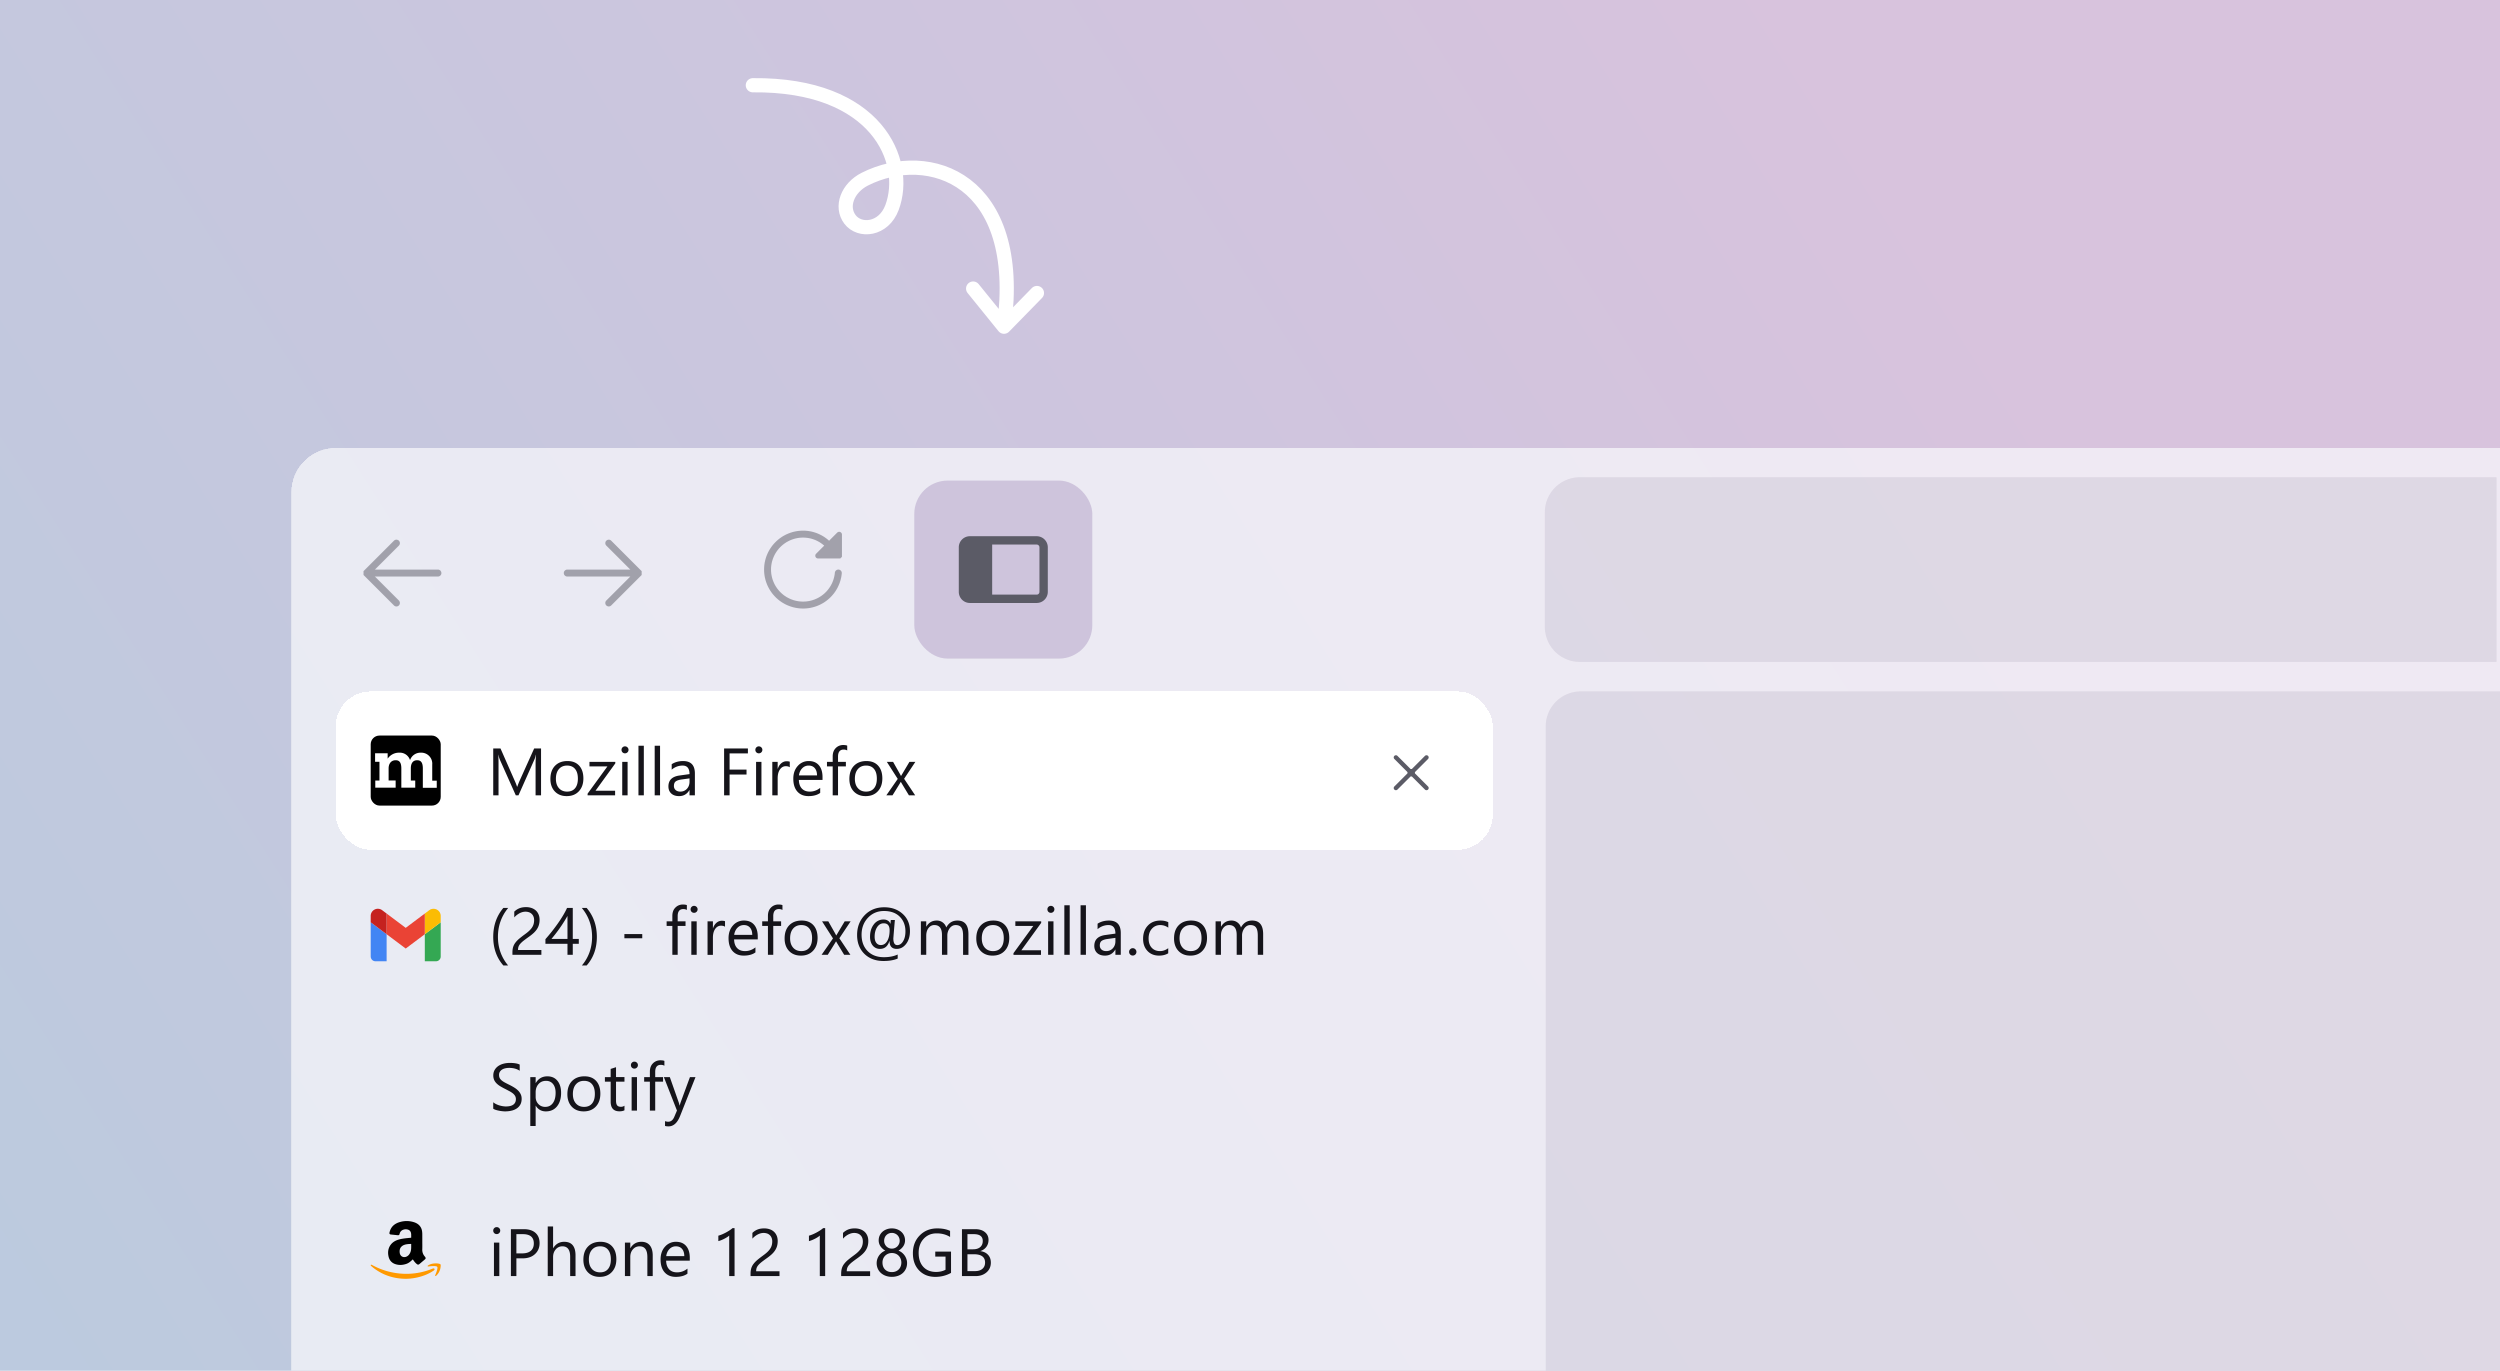 <svg xmlns="http://www.w3.org/2000/svg" xmlns:xlink="http://www.w3.org/1999/xlink" fill="none" viewBox="0 0 352 193"><defs><path id="b" fill="#fff" d="M0 0h352v193H0z"/><path id="v" fill="#fff" d="M0 0h12.533v12.533H0z"/><path id="w" fill="#fff" d="M0 0h9.858v9.858H0z"/></defs><g clip-path="url(#a)"><use xlink:href="#b"/><path fill="#FAF8F7" d="M0 0h352v193H0z"/><path fill="url(#c)" fill-opacity=".25" d="M0 0h352v193H0z"/><g filter="url(#d)"><g clip-path="url(#e)"><path fill="#F9F9FB" fill-opacity=".72" d="M41 62.267A6.266 6.266 0 0 1 47.267 56H366v379H41z" shape-rendering="crispEdges"/><g clip-path="url(#f)"><g clip-path="url(#g)"><path fill="#5B5B66" fill-opacity=".5" d="M61.66 73.148h-8.873l3.375-3.375a.49.49 0 0 0-.693-.693l-4.286 4.288v.54l4.286 4.287a.488.488 0 0 0 .836-.347.5.5 0 0 0-.143-.347l-3.375-3.374h8.873a.49.49 0 1 0 0-.98z"/></g><path fill="#5B5B66" fill-opacity=".5" d="M79.872 73.148h8.873l-3.375-3.375a.49.49 0 0 1 .693-.693l4.286 4.288v.54l-4.287 4.287a.488.488 0 0 1-.835-.347c0-.13.051-.254.143-.347l3.374-3.374h-8.872a.49.49 0 1 1 0-.98zm35.313-1.565h3.128l.235-.235V68.22a.393.393 0 0 0-.669-.278l-1.143 1.143a5.44 5.44 0 0 0-3.671-1.419 5.49 5.49 0 0 0-5.483 5.483 5.49 5.49 0 0 0 5.483 5.483 5.46 5.46 0 0 0 5.458-4.952.49.49 0 0 0-.44-.534.5.5 0 0 0-.535.44 4.48 4.48 0 0 1-4.483 4.067 4.51 4.51 0 0 1-4.504-4.504 4.51 4.51 0 0 1 4.504-4.504 4.47 4.47 0 0 1 2.98 1.132l-1.136 1.137a.39.39 0 0 0 .276.669"/><rect width="25.066" height="25.066" x="128.731" y="60.615" fill="#CEC4DC" rx="4.7"/><g fill="#5B5B66" clip-path="url(#h)"><path fill-rule="evenodd" d="M145.964 68.45c.865 0 1.566.7 1.566 1.566v6.266c0 .865-.701 1.567-1.566 1.567h-9.4a1.567 1.567 0 0 1-1.567-1.567v-6.266c0-.865.702-1.567 1.567-1.567zm.391 1.566a.39.39 0 0 0-.391-.392h-9.4c-.392 0-.392 0-.392.392v6.266c0 .216.176.392.392.392h9.4a.39.39 0 0 0 .391-.392z" clip-rule="evenodd"/><path d="M139.697 69.232v7.833h-3.917v-7.833z"/></g><path fill="#2F2852" fill-opacity=".09" d="M217.514 65.079a4.93 4.93 0 0 1 4.93-4.93h129.07v26h-129.07a4.93 4.93 0 0 1-4.93-4.931z"/></g><g filter="url(#i)"><rect width="162.919" height="22.294" x="47.267" y="90.299" fill="#fff" rx="4.929" shape-rendering="crispEdges"/><g clip-path="url(#j)"><path fill="#000" d="M52.195 96.518h9.858v9.858h-9.858z"/><path fill="#fff" d="M60.873 102.864h.622v1.01h-1.96v-2.711c0-.851-.271-1.17-.798-1.17-.637 0-.892.483-.892 1.15v1.702h.621v1.011h-1.958v-2.695c0-.851-.27-1.17-.797-1.17-.638 0-.994.483-.994 1.151v1.701h.99v1.013H52.84v-1.01h.588v-2.631h-.616v-1.203h1.77v.76a1.92 1.92 0 0 1 1.637-.846 1.5 1.5 0 0 1 1.514 1.051c.22-.644.834-1.07 1.515-1.05a1.546 1.546 0 0 1 1.61 1.684v2.253z"/></g><path fill="#15141A" d="M76.18 104.933h-.77v-4.431q0-.525.065-1.284h-.018q-.111.445-.198.64l-2.257 5.075h-.377l-2.252-5.039a4 4 0 0 1-.199-.677h-.018q.037.396.037 1.295v4.421h-.746v-6.604h1.022l2.027 4.605q.234.53.304.792h.027q.198-.543.318-.81l2.068-4.587h.967zm3.61.11q-1.044 0-1.671-.658-.622-.663-.622-1.755 0-1.188.65-1.856.648-.668 1.754-.668 1.055 0 1.645.65.594.65.594 1.8 0 1.13-.64 1.81-.636.678-1.71.677m.056-4.301q-.728 0-1.151.497-.424.493-.424 1.364 0 .838.428 1.321.429.484 1.147.484.732 0 1.124-.474.396-.476.396-1.35 0-.884-.396-1.363-.392-.479-1.124-.479m6.789-.309-2.791 3.855h2.763v.645h-3.873v-.235l2.79-3.836h-2.528v-.645h3.639zm1.363-1.413a.48.48 0 0 1-.488-.489q0-.212.142-.35a.47.47 0 0 1 .346-.143q.207 0 .35.143a.46.46 0 0 1 .147.35q0 .202-.147.346a.48.48 0 0 1-.35.142zm.368 5.913h-.755v-4.716h.755zm2.284 0h-.755v-6.982h.756v6.982zm2.285 0h-.755v-6.982h.755zm4.905 0h-.755v-.737h-.019q-.493.847-1.45.847-.705 0-1.106-.373-.396-.372-.396-.99 0-1.322 1.557-1.538l1.414-.198q0-1.202-.972-1.202a2.32 2.32 0 0 0-1.538.58v-.774q.695-.441 1.602-.442 1.663 0 1.663 1.76zm-.755-2.386-1.138.157q-.525.073-.792.262-.267.185-.267.659 0 .345.244.566.249.217.658.217.563 0 .926-.392.369-.396.369-.999zm8.22-3.518h-2.579v2.284h2.386v.695h-2.386v2.925h-.773v-6.604h3.352zm1.539-.009a.48.48 0 0 1-.489-.489q0-.212.143-.35a.47.47 0 0 1 .346-.143q.207 0 .35.143a.46.46 0 0 1 .147.35q0 .202-.147.346a.48.48 0 0 1-.35.142zm.368 5.913h-.755v-4.716h.755zm3.989-3.952q-.199-.152-.572-.152-.483 0-.81.456-.323.456-.323 1.244v2.404h-.755v-4.716h.755v.972h.019q.161-.498.493-.774.332-.28.741-.281.295 0 .452.064zm4.61 1.783h-3.33q.018.787.424 1.216t1.114.428q.796 0 1.465-.525v.709q-.622.451-1.645.451-.999 0-1.57-.64-.571-.645-.571-1.81 0-1.101.622-1.791a2 2 0 0 1 1.552-.696q.925 0 1.432.599.507.598.507 1.663zm-.774-.64q-.004-.654-.318-1.018-.309-.364-.861-.364-.535 0-.907.382-.374.382-.461 1zm4.251-3.51a1 1 0 0 0-.502-.124q-.792 0-.792 1v.727h1.105v.645h-1.105v4.071h-.751v-4.071h-.806v-.645h.806v-.765q0-.741.428-1.17a1.44 1.44 0 0 1 1.069-.432q.345 0 .548.083zm2.597 6.429q-1.045 0-1.671-.658-.622-.663-.622-1.755 0-1.188.649-1.856.65-.668 1.755-.668 1.055 0 1.644.65.594.65.594 1.8 0 1.13-.64 1.81-.635.678-1.709.677m.056-4.301q-.728 0-1.152.497-.423.493-.423 1.364 0 .838.428 1.321.428.484 1.147.484.732 0 1.123-.474.396-.476.396-1.35 0-.884-.396-1.363-.391-.479-1.123-.479m6.945-.525-1.585 2.386 1.557 2.33h-.88l-.925-1.529a8 8 0 0 1-.207-.359h-.019q-.022.04-.216.359l-.945 1.529h-.87l1.607-2.312-1.538-2.404h.88l.912 1.612q.1.18.198.368h.018l1.179-1.98z"/><path fill="#5B5B66" d="m198.61 102.273-1.852 1.852a.306.306 0 0 1-.431-.004.307.307 0 0 1-.004-.432l1.851-1.851v-.175l-1.851-1.852a.306.306 0 0 1 .004-.432.307.307 0 0 1 .431-.003l1.852 1.851h.174l1.852-1.852a.308.308 0 0 1 .435.436l-1.851 1.852v.175l1.851 1.851a.307.307 0 0 1-.219.522.3.3 0 0 1-.216-.086l-1.852-1.852.001.001z"/></g><g clip-path="url(#k)"><g clip-path="url(#l)"><path fill="#4285F4" d="M52.867 128.298h1.569v-3.809l-2.24-1.68v4.816c0 .372.3.673.671.673"/><path fill="#34A853" d="M59.813 128.298h1.568a.673.673 0 0 0 .672-.673v-4.816l-2.24 1.68"/><path fill="#FBBC04" d="M59.813 121.576v2.913l2.24-1.68v-.897c0-.831-.948-1.305-1.613-.806"/><path fill="#EA4335" d="M54.435 124.489v-2.913l2.689 2.017 2.688-2.017v2.913l-2.688 2.016"/><path fill="#C5221F" d="M52.195 121.912v.897l2.24 1.68v-2.913l-.627-.47a1.008 1.008 0 0 0-1.613.806"/></g></g><path fill="#15141A" d="M71.547 128.891h-.672q-1.428-1.63-1.428-4.02 0-2.4 1.427-4.085h.682q-1.446 1.75-1.446 4.076 0 2.307 1.437 4.029m3.657-6.374q0-.303-.097-.529a1 1 0 0 0-.258-.373 1 1 0 0 0-.382-.226 1.6 1.6 0 0 0-.912-.014q-.212.06-.415.166a3 3 0 0 0-.386.253 3 3 0 0 0-.346.327v-.81q.317-.31.71-.47.395-.166.962-.166.405 0 .75.12.345.115.6.341.252.225.395.557.148.331.148.76 0 .391-.092.709a2.1 2.1 0 0 1-.272.599q-.18.28-.456.539a6.5 6.5 0 0 1-.65.525q-.465.332-.769.566a3.5 3.5 0 0 0-.478.442 1.3 1.3 0 0 0-.25.41 1.5 1.5 0 0 0-.068.47h3.288v.677H72.15v-.327q0-.424.092-.746.093-.322.304-.613a3.4 3.4 0 0 1 .553-.58q.345-.29.843-.654.36-.258.599-.493.244-.234.391-.47a1.6 1.6 0 0 0 .207-.474q.065-.244.065-.516m5.443-1.731v4.361h.848v.691h-.848v1.552h-.746v-1.552h-3.104v-.654a24 24 0 0 0 1.718-2.169q.405-.571.746-1.138.346-.571.58-1.091zm-2.998 4.361h2.252v-3.233a20.6 20.6 0 0 1-1.773 2.639zm4.951 3.744h-.672q1.437-1.722 1.437-4.029 0-2.327-1.446-4.076h.681q1.437 1.685 1.437 4.085 0 2.39-1.437 4.02m7.83-3.831h-2.515v-.595h2.515zm6.282-3.989a1 1 0 0 0-.502-.124q-.793 0-.793.999v.728h1.106v.645h-1.106v4.071h-.75v-4.071h-.806v-.645h.806v-.765q0-.741.428-1.169a1.44 1.44 0 0 1 1.069-.433q.345 0 .547.083v.681zm1.013.405a.48.48 0 0 1-.488-.488q0-.212.142-.35a.47.47 0 0 1 .346-.143q.207 0 .35.143a.46.46 0 0 1 .147.35q0 .202-.147.346a.48.48 0 0 1-.35.142m.368 5.914h-.755v-4.716h.755zm3.989-3.952q-.198-.152-.572-.152-.483 0-.81.456-.322.456-.322 1.244v2.404h-.756v-4.716h.756v.972h.018q.161-.498.493-.774.332-.28.741-.281.295 0 .452.064zm4.61 1.783h-3.33q.018.787.424 1.216t1.114.428q.797 0 1.465-.525v.709q-.623.451-1.644.451-1 0-1.571-.64-.571-.645-.571-1.81 0-1.1.622-1.791a2 2 0 0 1 1.552-.696q.925 0 1.432.599.507.598.507 1.663zm-.774-.64q-.004-.654-.318-1.018-.309-.364-.861-.364-.535 0-.907.382-.374.382-.461 1zm4.251-3.51a1 1 0 0 0-.502-.124q-.792 0-.792.999v.728h1.105v.645h-1.105v4.071h-.751v-4.071h-.806v-.645h.806v-.765q0-.741.428-1.169a1.44 1.44 0 0 1 1.069-.433q.345 0 .548.083zm2.597 6.429q-1.045 0-1.671-.658-.622-.663-.622-1.755 0-1.188.649-1.856.65-.668 1.755-.668 1.055 0 1.644.65.594.65.594 1.8 0 1.13-.64 1.81-.635.677-1.709.677m.056-4.301q-.727 0-1.152.497-.423.493-.423 1.364 0 .837.428 1.321t1.147.484q.732 0 1.123-.474.396-.475.396-1.35 0-.884-.396-1.363-.391-.479-1.123-.479m6.945-.525-1.585 2.386 1.557 2.33h-.879l-.926-1.529a8 8 0 0 1-.207-.359h-.019q-.023.04-.216.359l-.944 1.529h-.871l1.607-2.312-1.538-2.404h.88l.912 1.612q.1.18.198.368h.018l1.179-1.98zm5.48 2.782h-.023q-.336 1.095-1.321 1.096a1.26 1.26 0 0 1-1.018-.465q-.383-.466-.383-1.253 0-1.041.53-1.727a1.69 1.69 0 0 1 1.4-.691q.332 0 .59.17a.76.76 0 0 1 .336.429h.018q.01-.13.046-.53h.576a335 335 0 0 0-.216 2.584q0 .953.548.953.497 0 .824-.539.332-.538.332-1.395 0-1.267-.802-2.068-.801-.801-2.22-.801-1.367 0-2.261.957-.894.958-.893 2.395 0 1.414.847 2.285.852.866 2.294.866 1.137 0 1.943-.378v.571q-.797.34-1.989.341-1.677 0-2.704-1.009-1.022-1.013-1.022-2.648 0-1.686 1.073-2.796 1.078-1.11 2.749-1.109 1.567 0 2.593.93t1.027 2.427q0 1.096-.543 1.801-.54.7-1.317.7-1.01 0-1.014-1.096m-.824-2.506q-.571 0-.926.544-.35.543-.35 1.349 0 .543.235.857.24.313.636.313.57 0 .902-.567.337-.57.337-1.51 0-.986-.834-.986m11.933 4.44h-.755v-2.708q0-.783-.244-1.133-.24-.35-.811-.35-.483 0-.824.442a1.7 1.7 0 0 0-.337 1.059v2.69h-.755v-2.8q0-1.39-1.073-1.391-.498 0-.82.419-.322.414-.322 1.082v2.69h-.756v-4.716h.756v.746h.018q.502-.857 1.465-.857.483 0 .843.272.359.267.492.705.525-.977 1.566-.977 1.557 0 1.557 1.921zm3.399.11q-1.045 0-1.672-.658-.621-.663-.622-1.755 0-1.188.65-1.856.649-.668 1.754-.668 1.055 0 1.645.65.594.65.594 1.8 0 1.13-.641 1.81-.635.678-1.708.677m.055-4.301q-.728 0-1.151.497-.424.493-.424 1.364 0 .838.428 1.321.429.484 1.147.484.732 0 1.124-.474.396-.476.396-1.35 0-.884-.396-1.363-.392-.479-1.124-.479m6.789-.309-2.791 3.855h2.763v.645h-3.873v-.235l2.791-3.836h-2.529v-.645h3.639zm1.363-1.414a.48.48 0 0 1-.488-.488q0-.212.142-.35a.47.47 0 0 1 .346-.143q.207 0 .35.143a.46.46 0 0 1 .147.35q0 .202-.147.346a.48.48 0 0 1-.35.142m.368 5.914h-.755v-4.716h.755zm2.285 0h-.756v-6.982h.756zm2.284 0h-.755v-6.982h.755zm4.905 0h-.755v-.737h-.019q-.492.847-1.451.847-.704 0-1.105-.373-.396-.372-.396-.99 0-1.322 1.557-1.538l1.414-.198q0-1.202-.972-1.202a2.32 2.32 0 0 0-1.538.58v-.774q.695-.441 1.602-.442 1.663 0 1.663 1.76zm-.755-2.386-1.138.157q-.525.074-.792.262-.267.185-.267.659 0 .345.244.566.249.217.658.217.563 0 .926-.392.369-.396.369-.999zm2.44 2.487a.5.5 0 0 1-.363-.152.5.5 0 0 1-.148-.364.5.5 0 0 1 .148-.363.49.49 0 0 1 .363-.157q.218 0 .369.157a.5.5 0 0 1 .152.363.5.5 0 0 1-.152.364.5.5 0 0 1-.369.152m4.997-.318q-.543.327-1.289.327-1.009 0-1.63-.654-.618-.659-.618-1.704 0-1.165.668-1.869.668-.71 1.783-.71.62 0 1.096.231v.773a1.93 1.93 0 0 0-1.124-.368q-.723 0-1.188.52-.46.516-.461 1.359 0 .83.433 1.308.438.479 1.17.479.617 0 1.16-.41zm3.114.327q-1.045 0-1.672-.658-.621-.663-.622-1.755 0-1.188.65-1.856.649-.668 1.754-.668 1.055 0 1.645.65.594.65.594 1.8 0 1.13-.641 1.81-.635.678-1.708.677m.055-4.301q-.728 0-1.151.497-.424.493-.424 1.364 0 .838.428 1.321.429.484 1.147.484.732 0 1.124-.474.396-.476.396-1.35 0-.884-.396-1.363-.392-.479-1.124-.479m10.197 4.191h-.756v-2.708q0-.783-.244-1.133-.24-.35-.81-.35-.484 0-.825.442a1.7 1.7 0 0 0-.336 1.059v2.69h-.755v-2.8q0-1.39-1.073-1.391-.498 0-.82.419-.322.414-.322 1.082v2.69h-.756v-4.716h.756v.746h.018q.502-.857 1.465-.857.483 0 .842.272.36.267.493.705.525-.977 1.566-.977 1.557 0 1.557 1.921z"/><g clip-path="url(#m)"><path fill="url(#n)" d="M0 0h9.858v9.858H0z" transform="translate(52.195 141.963)"/></g><path fill="#15141A" d="M69.447 149.056v-.911q.156.138.373.248.22.111.46.189.244.074.489.115.244.042.45.042.715 0 1.065-.263.354-.267.354-.764a.9.9 0 0 0-.12-.466 1.3 1.3 0 0 0-.322-.359 3 3 0 0 0-.492-.313q-.281-.151-.608-.318a10 10 0 0 1-.645-.354q-.3-.18-.52-.396a1.7 1.7 0 0 1-.35-.489 1.6 1.6 0 0 1-.125-.644q0-.451.198-.783a1.7 1.7 0 0 1 .52-.553q.323-.216.733-.322a3.4 3.4 0 0 1 .843-.106q.976 0 1.423.235v.87q-.585-.405-1.502-.405a2.4 2.4 0 0 0-.506.055 1.4 1.4 0 0 0-.452.17 1 1 0 0 0-.322.309.8.8 0 0 0-.124.461q0 .252.092.437.096.185.28.336.185.153.447.295.267.143.613.313.354.175.672.369.318.193.558.428t.377.52q.143.286.143.654 0 .489-.193.829a1.55 1.55 0 0 1-.516.548 2.2 2.2 0 0 1-.746.304q-.424.097-.894.097-.156 0-.387-.028a4 4 0 0 1-.47-.073 4 4 0 0 1-.455-.115 1.5 1.5 0 0 1-.341-.162m5.992-.414h-.019v2.851h-.755v-6.886h.755v.829h.019q.557-.939 1.63-.939.912 0 1.423.636.51.63.511 1.694 0 1.184-.575 1.898-.577.71-1.575.709-.917 0-1.414-.792m-.019-1.902v.658q0 .585.378.995.382.406.967.406.686 0 1.073-.526.392-.525.392-1.459 0-.788-.364-1.235t-.986-.446q-.658 0-1.06.46-.4.456-.4 1.147m6.761 2.694q-1.045 0-1.672-.659-.621-.663-.621-1.754 0-1.188.649-1.856.65-.668 1.755-.668 1.054 0 1.644.649.594.65.594 1.801 0 1.129-.64 1.81-.635.677-1.709.677m.055-4.301q-.728 0-1.151.497-.423.493-.424 1.363 0 .839.429 1.322.428.483 1.146.484.733 0 1.124-.475.396-.474.396-1.349 0-.885-.396-1.364-.39-.478-1.124-.478m5.688 4.144q-.267.148-.705.148-1.238 0-1.238-1.382v-2.791h-.81v-.645h.81v-1.151l.755-.244v1.395h1.188v.645h-1.188v2.658q0 .474.161.677.162.202.534.202.286 0 .493-.156zm1.396-5.867a.48.48 0 0 1-.488-.488q0-.212.142-.35a.47.47 0 0 1 .346-.143q.207 0 .35.143a.46.46 0 0 1 .147.35q0 .203-.147.345a.48.48 0 0 1-.35.143m.368 5.914h-.755v-4.717h.755zm3.859-6.319a1 1 0 0 0-.501-.125q-.793 0-.793 1v.727h1.106v.645h-1.106v4.072h-.75v-4.072h-.806v-.645h.806v-.764q0-.741.428-1.17A1.44 1.44 0 0 1 93 142.24q.345 0 .547.083zm4.38 1.602-2.169 5.472q-.58 1.464-1.63 1.464-.295 0-.493-.059v-.677q.245.082.447.082.57 0 .856-.681l.378-.894-1.842-4.707h.838l1.276 3.63q.022.069.097.359h.027a6 6 0 0 1 .092-.35l1.34-3.639z"/><g clip-path="url(#o)"><g clip-path="url(#p)"><path fill="#000" fill-rule="evenodd" d="m59.462 168.147-.002-.301v-.487q0-.325-.002-.646c-.004-.294-.035-.587-.165-.858-.23-.478-.639-.72-1.127-.856a3.36 3.36 0 0 0-1.824.004c-.788.215-1.334.683-1.505 1.517-.028.13.042.233.177.247l.986.102c.155.016.23-.04.267-.199a.77.77 0 0 1 .527-.58 1.03 1.03 0 0 1 .564-.032c.267.058.442.215.507.482.036.153.034.311.032.469v.17c.002.042-.026.046-.059.048q-.194.017-.39.038c-.462.046-.922.099-1.367.235-.433.135-.808.354-1.08.725-.357.493-.421 1.045-.297 1.626.113.52.416.894.922 1.075.527.186 1.06.158 1.584-.021.34-.114.606-.343.86-.59.042-.04.06-.042.094.01.142.219.303.424.508.59.153.125.247.127.398 0l.377-.319.38-.321c.119-.101.135-.191.049-.322a1 1 0 0 0-.079-.104 1.4 1.4 0 0 1-.341-.999c.01-.235.008-.468.006-.703m-1.566.239v.086c0 .292-.01.583-.138.854-.123.267-.3.48-.589.581-.426.148-.823-.099-.886-.545-.052-.379.014-.717.33-.964.217-.169.478-.235.745-.269q.138-.017.276-.023l.184-.013c.063-.007.085.016.08.078q-.005.107-.002.215" clip-rule="evenodd"/><path fill="#F90" d="M57.153 173.005c-1.533-.01-2.909-.404-4.153-1.234a7 7 0 0 1-.723-.556.4.4 0 0 1-.056-.059c-.022-.03-.038-.066-.012-.102.026-.04.07-.044.108-.026q.131.065.26.132 1.187.626 2.499.911a10 10 0 0 0 2.402.231 9.7 9.7 0 0 0 3.352-.698 1 1 0 0 1 .16-.056c.077-.014.153-.004.187.079.032.076-.01.136-.066.184-.04.035-.086.063-.133.093-.693.45-1.452.739-2.256.918-.53.12-1.069.179-1.569.183"/><path fill="#F90" d="M61.02 171.215c-.23-.002-.46.028-.688.052-.045.004-.095.016-.115-.032-.024-.054.022-.086.06-.112.286-.189.605-.263.94-.282.232-.014.46-.004.686.065.102.03.152.09.15.195-.012.558-.198 1.044-.602 1.44a.4.4 0 0 1-.047.038c-.036.026-.08.05-.118.018-.036-.03-.016-.074 0-.11.118-.295.239-.589.297-.904q.01-.061.012-.119c.002-.13-.044-.187-.172-.219-.135-.036-.27-.03-.402-.03z"/></g></g><path fill="#15141A" d="M69.935 166.709a.48.48 0 0 1-.488-.488q0-.212.142-.35a.47.47 0 0 1 .346-.143q.207 0 .35.143a.46.46 0 0 1 .147.35q0 .202-.147.345a.47.47 0 0 1-.35.143m.368 5.914h-.755v-4.716h.755zm2.404-2.497v2.497h-.773v-6.605h1.814q1.06 0 1.64.516.585.516.585 1.455t-.65 1.539q-.644.598-1.745.598zm0-3.408v2.708h.811q.801 0 1.22-.363.424-.37.424-1.037 0-1.308-1.547-1.308h-.907zm8.327 5.905h-.755v-2.718q0-1.473-1.096-1.473a1.19 1.19 0 0 0-.93.428q-.378.423-.378 1.091v2.672h-.755v-6.982h.755v3.048h.018q.544-.893 1.548-.893 1.593 0 1.593 1.921zm3.399.11q-1.045 0-1.672-.658-.621-.664-.621-1.755 0-1.188.649-1.856.65-.668 1.755-.668 1.054 0 1.644.649.594.65.594 1.801 0 1.129-.64 1.81-.635.677-1.709.677m.055-4.301q-.727 0-1.15.497-.425.493-.425 1.363 0 .839.429 1.322.428.483 1.146.484.733 0 1.124-.475.396-.474.396-1.349 0-.885-.396-1.363-.39-.48-1.124-.479m7.415 4.191h-.755v-2.69q0-1.501-1.096-1.501-.566 0-.94.428-.368.423-.368 1.073v2.69h-.755v-4.716h.755v.782h.018q.534-.893 1.548-.893.774 0 1.183.502.41.498.41 1.442zm5.218-2.17h-3.33q.02.788.424 1.216.405.429 1.115.429.797 0 1.464-.525v.709q-.621.451-1.644.451-1 0-1.57-.64-.571-.645-.571-1.81 0-1.1.621-1.792a2 2 0 0 1 1.553-.695q.925 0 1.432.599t.506 1.662zm-.773-.64q-.005-.654-.318-1.018-.309-.363-.861-.363a1.22 1.22 0 0 0-.908.382q-.373.382-.46.999zm7.078 2.81h-.755v-5.707a1.7 1.7 0 0 1-.258.203 5 5 0 0 1-.82.428 3 3 0 0 1-.451.152v-.764q.249-.07.525-.184a7 7 0 0 0 1.059-.567 4 4 0 0 0 .415-.313h.285zm5.306-4.873a1.3 1.3 0 0 0-.097-.53 1 1 0 0 0-.258-.373 1 1 0 0 0-.382-.225 1.6 1.6 0 0 0-.912-.014q-.212.06-.414.166a2.7 2.7 0 0 0-.733.58v-.811q.318-.308.71-.469.396-.166.962-.166.405 0 .751.119a1.58 1.58 0 0 1 .995.899q.147.332.147.759 0 .392-.092.71a2.1 2.1 0 0 1-.272.598 2.8 2.8 0 0 1-.456.539q-.276.258-.649.525-.465.332-.769.567-.3.234-.479.442-.176.203-.249.41a1.5 1.5 0 0 0-.069.47h3.288v.677h-4.076v-.327q0-.425.093-.746a1.9 1.9 0 0 1 .304-.613q.212-.29.552-.58.346-.291.843-.654.36-.258.599-.493.244-.235.391-.47t.207-.474q.065-.245.065-.516m7.452 4.873h-.756v-5.707a1.7 1.7 0 0 1-.258.203q-.165.11-.377.221a5 5 0 0 1-.442.207 3 3 0 0 1-.452.152v-.764q.249-.07.525-.184a7 7 0 0 0 1.06-.567q.239-.161.414-.313h.286zm5.305-4.873q0-.304-.096-.53a1 1 0 0 0-.258-.373 1 1 0 0 0-.383-.225 1.6 1.6 0 0 0-.912-.014q-.212.06-.414.166a2.7 2.7 0 0 0-.732.58v-.811q.318-.308.709-.469.396-.166.963-.166.405 0 .75.119.345.116.599.341.254.227.396.558.147.332.147.759 0 .392-.092.71a2.1 2.1 0 0 1-.271.598q-.18.281-.456.539a7 7 0 0 1-.65.525q-.465.332-.769.567a3.5 3.5 0 0 0-.479.442 1.3 1.3 0 0 0-.249.41 1.5 1.5 0 0 0-.069.47h3.289v.677h-4.076v-.327q0-.425.092-.746a1.9 1.9 0 0 1 .304-.613 3.4 3.4 0 0 1 .553-.58q.345-.291.842-.654.36-.258.599-.493.244-.235.392-.47a1.7 1.7 0 0 0 .207-.474q.064-.245.064-.516m1.944 3.03a1.9 1.9 0 0 1 .318-1.022q.156-.23.382-.419.23-.19.52-.299a2 2 0 0 1-.681-.613 1.47 1.47 0 0 1-.254-.834q0-.363.139-.672.142-.309.391-.534t.589-.35q.341-.129.737-.129.401 0 .742.129t.589.354a1.6 1.6 0 0 1 .525 1.202q0 .456-.253.834a2 2 0 0 1-.672.613q.285.11.511.299a1.96 1.96 0 0 1 .617.916q.083.263.083.525 0 .433-.157.793a1.8 1.8 0 0 1-.442.617 2 2 0 0 1-.677.396 2.5 2.5 0 0 1-.866.143 2.5 2.5 0 0 1-.861-.143 2.1 2.1 0 0 1-.677-.396 1.85 1.85 0 0 1-.447-.617 2 2 0 0 1-.156-.793m.82-.064q0 .308.092.557.096.249.267.424.174.175.419.272.248.092.548.092.29 0 .534-.097a1.2 1.2 0 0 0 .419-.272q.18-.175.277-.423.1-.249.101-.553 0-.276-.097-.516a1.25 1.25 0 0 0-.686-.718 1.4 1.4 0 0 0-.548-.106q-.285 0-.53.101a1.3 1.3 0 0 0-.419.276 1.3 1.3 0 0 0-.276.424 1.4 1.4 0 0 0-.101.539m.234-3.063q0 .236.083.438.088.197.235.35.153.147.35.235a1.1 1.1 0 0 0 .848-.005q.202-.087.35-.235.147-.152.235-.35.087-.202.087-.433a1.1 1.1 0 0 0-.087-.442 1.05 1.05 0 0 0-.581-.58 1 1 0 0 0-.428-.088 1.08 1.08 0 0 0-.792.327 1 1 0 0 0-.221.35q-.078.203-.079.433m9.419 4.518q-.995.562-2.211.562-1.413 0-2.289-.912-.87-.912-.87-2.413 0-1.534.967-2.515.972-.985 2.459-.985 1.078 0 1.81.35v.856q-.802-.506-1.897-.506-1.11 0-1.819.764-.71.765-.71 1.981 0 1.252.659 1.971.659.714 1.787.714.773 0 1.34-.309v-1.851h-1.446v-.7h2.22zm1.538.452v-6.605h1.879q.857 0 1.359.419.502.42.502 1.092 0 .561-.304.976a1.64 1.64 0 0 1-.838.59v.018q.667.078 1.068.507.4.424.401 1.105 0 .848-.608 1.373-.609.525-1.534.525zm.774-5.905v2.133h.792q.636 0 .999-.304.364-.31.364-.866 0-.963-1.266-.963zm0 2.828v2.377h1.05q.682 0 1.054-.323.378-.322.378-.884 0-1.17-1.593-1.17z"/><g clip-path="url(#q)"><path fill="url(#r)" d="M0 0h9.858v9.858H0z" transform="translate(52.195 186.551)"/></g><path fill="#15141A" d="M74.03 189.011h-1.907v5.905h-.774v-5.905h-1.902v-.7h4.582v.7zm6.355 1.189-1.414 4.716h-.783l-.972-3.376a2.2 2.2 0 0 1-.073-.438h-.019a2 2 0 0 1-.096.429l-1.055 3.385h-.755L73.79 190.2h.792l.976 3.546q.046.16.065.423h.037q.014-.202.083-.432l1.086-3.537h.691l.977 3.555q.045.17.069.424h.037q.009-.18.078-.424l.958-3.555zm1.262-1.198a.48.48 0 0 1-.488-.488q0-.212.142-.35a.47.47 0 0 1 .346-.143q.207 0 .35.143a.46.46 0 0 1 .147.35q0 .202-.147.345a.48.48 0 0 1-.35.143m.368 5.914h-.755V190.2h.755zm3.717-.046q-.267.147-.705.147-1.239 0-1.239-1.382v-2.791h-.81v-.644h.81v-1.152l.756-.244v1.396h1.188v.644h-1.188v2.658q0 .474.16.677.162.202.535.202.286 0 .493-.156zm4.223-.171q-.543.327-1.29.327-1.008 0-1.63-.654-.617-.659-.617-1.704 0-1.165.668-1.87.668-.71 1.782-.709.622 0 1.096.23v.774a1.9 1.9 0 0 0-1.123-.368q-.723 0-1.189.52-.46.516-.46 1.359 0 .828.433 1.308.436.479 1.17.479.617 0 1.16-.41zm5.057.217h-.755v-2.718q0-1.473-1.096-1.473a1.19 1.19 0 0 0-.93.428q-.378.423-.378 1.091v2.672h-.756v-6.982h.756v3.048h.018q.543-.893 1.548-.893 1.593 0 1.593 1.92z"/><path fill="#2F2852" fill-opacity=".09" d="M217.638 95.23a4.93 4.93 0 0 1 4.931-4.931h130.069V435h-135z"/></g></g><g filter="url(#u)"><path stroke="#fff" stroke-linecap="round" stroke-width="2" d="M106 11.002c17.52-.17 22.009 10.755 19.6 17.21-1.186 3.18-4.566 3.475-5.921 1.683-1.354-1.792-.353-4.436 2.094-5.673 8.982-4.541 22.42-.104 19.592 20.778m0 0L146 40.256M141.365 45l-4.347-5.37"/></g></g><defs><clipPath id="f"><path fill="#fff" d="M41 56h325v34.299H41z"/></clipPath><clipPath id="h"><use xlink:href="#v" transform="translate(134.998 66.88)"/></clipPath><clipPath id="p"><use xlink:href="#w" transform="translate(52.195 164.258)"/></clipPath><clipPath id="o"><rect width="9.858" height="9.858" x="52.195" y="164.258" fill="#fff" rx="1.232"/></clipPath><clipPath id="a"><use xlink:href="#b"/></clipPath><clipPath id="e"><path fill="#fff" d="M41 62.267A6.266 6.266 0 0 1 47.267 56H366v379H41z"/></clipPath><clipPath id="q"><rect width="9.858" height="9.858" x="52.195" y="186.551" fill="#fff" rx="1.232"/></clipPath><clipPath id="g"><use xlink:href="#v" transform="translate(50.4 66.88)"/></clipPath><clipPath id="j"><rect width="9.858" height="9.858" x="52.195" y="96.518" fill="#fff" rx="1.232"/></clipPath><clipPath id="k"><rect width="9.858" height="9.858" x="52.195" y="119.67" fill="#fff" rx="1.232"/></clipPath><clipPath id="l"><use xlink:href="#w" transform="translate(52.195 119.67)"/></clipPath><clipPath id="m"><rect width="9.858" height="9.858" x="52.195" y="141.963" fill="#fff" rx="1.232"/></clipPath><filter id="d" width="371.999" height="425.999" x="17.501" y="39.55" color-interpolation-filters="sRGB" filterUnits="userSpaceOnUse"><feFlood flood-opacity="0" result="BackgroundImageFix"/><feColorMatrix in="SourceAlpha" result="hardAlpha" values="0 0 0 0 0 0 0 0 0 0 0 0 0 0 0 0 0 0 127 0"/><feOffset dy="7.05"/><feGaussianBlur stdDeviation="11.75"/><feComposite in2="hardAlpha" operator="out"/><feColorMatrix values="0 0 0 0 0 0 0 0 0 0 0 0 0 0 0 0 0 0 0.25 0"/><feBlend in2="BackgroundImageFix" result="effect1_dropShadow_3273_28400"/><feBlend in="SourceGraphic" in2="effect1_dropShadow_3273_28400" result="shape"/></filter><filter id="i" width="167.847" height="27.224" x="44.802" y="87.834" color-interpolation-filters="sRGB" filterUnits="userSpaceOnUse"><feFlood flood-opacity="0" result="BackgroundImageFix"/><feColorMatrix in="SourceAlpha" result="hardAlpha" values="0 0 0 0 0 0 0 0 0 0 0 0 0 0 0 0 0 0 127 0"/><feOffset/><feGaussianBlur stdDeviation="1.232"/><feComposite in2="hardAlpha" operator="out"/><feColorMatrix values="0 0 0 0 0 0 0 0 0 0 0 0 0 0 0 0 0 0 0.25 0"/><feBlend in2="BackgroundImageFix" result="effect1_dropShadow_3273_28400"/><feBlend in="SourceGraphic" in2="effect1_dropShadow_3273_28400" result="shape"/></filter><filter id="u" width="46" height="40.502" x="103" y="9" color-interpolation-filters="sRGB" filterUnits="userSpaceOnUse"><feFlood flood-opacity="0" result="BackgroundImageFix"/><feColorMatrix in="SourceAlpha" result="hardAlpha" values="0 0 0 0 0 0 0 0 0 0 0 0 0 0 0 0 0 0 127 0"/><feOffset dy="1"/><feGaussianBlur stdDeviation="1"/><feColorMatrix values="0 0 0 0 0.227 0 0 0 0 0.224 0 0 0 0 0.267 0 0 0 0.2 0"/><feBlend in2="BackgroundImageFix" result="effect1_dropShadow_3273_28400"/><feBlend in="SourceGraphic" in2="effect1_dropShadow_3273_28400" result="shape"/></filter><pattern id="r" width="1" height="1" patternContentUnits="objectBoundingBox"><use xlink:href="#s" transform="scale(.031)"/></pattern><pattern id="n" width="1" height="1" patternContentUnits="objectBoundingBox"><use xlink:href="#t" transform="scale(.031)"/></pattern><linearGradient id="c" x1="356" x2="102.934" y1="173" y2="334.397" gradientUnits="userSpaceOnUse"><stop stop-color="#722291"/><stop offset="1" stop-color="#054096"/></linearGradient></defs></svg>